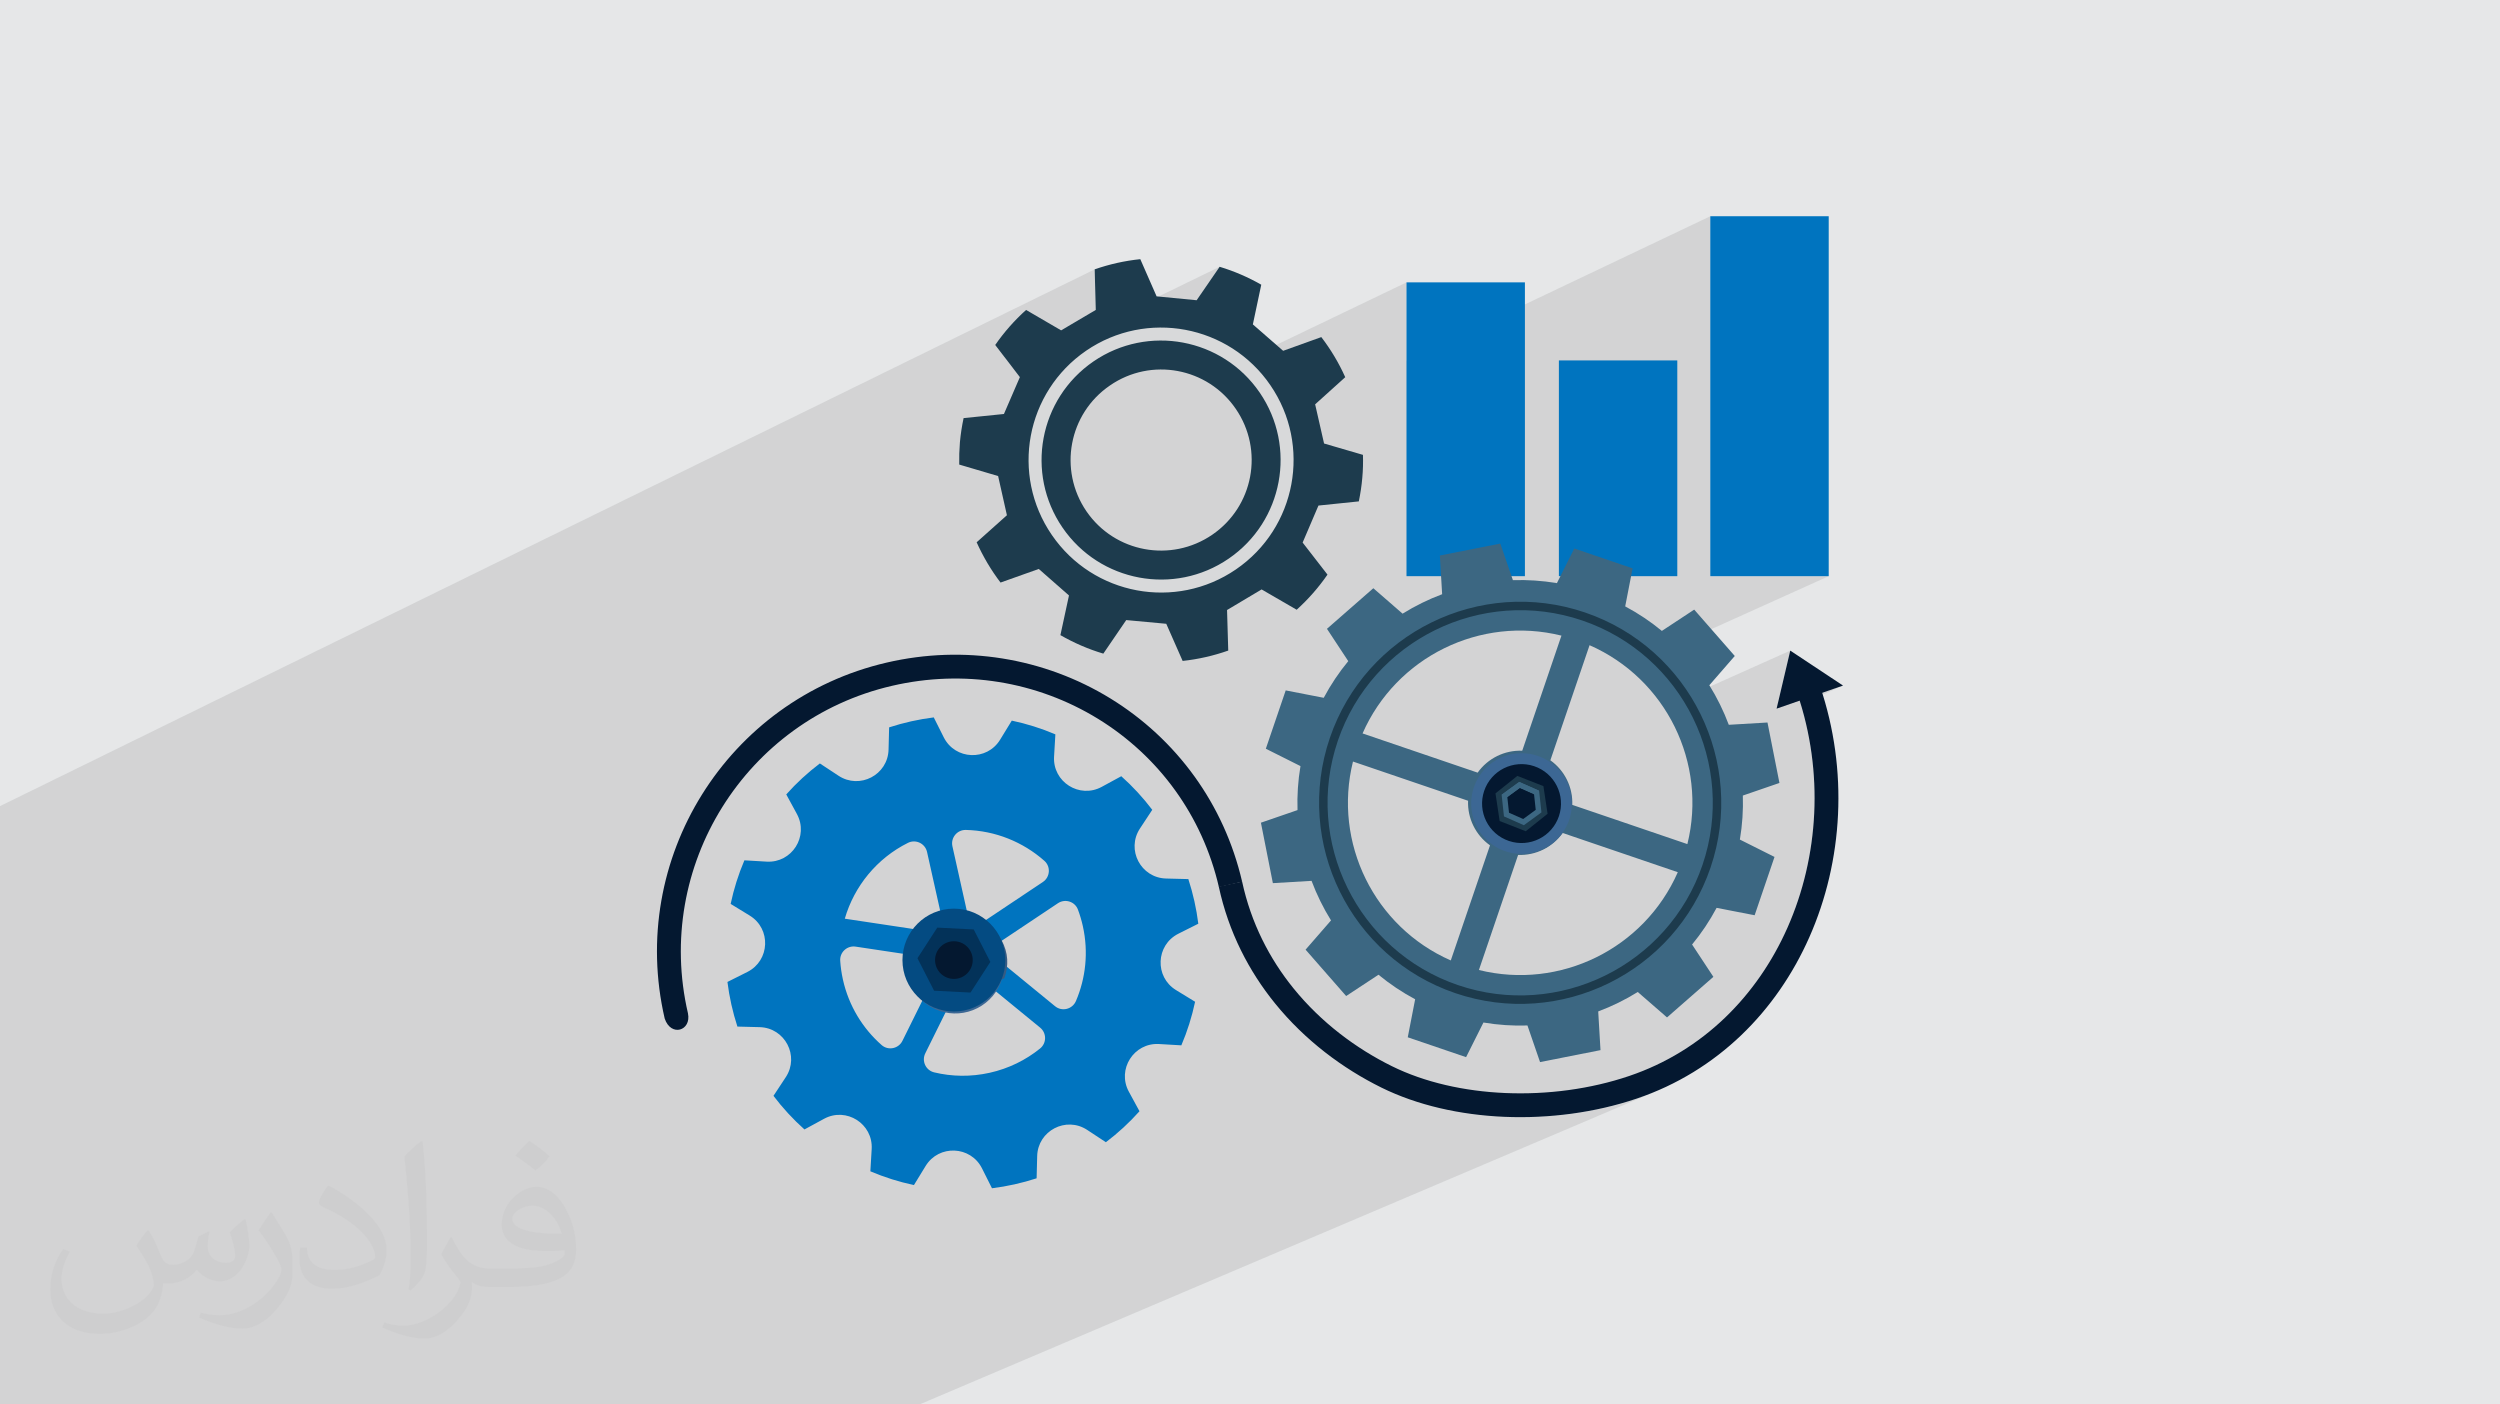 <?xml version="1.0" encoding="UTF-8"?>
<!DOCTYPE svg PUBLIC "-//W3C//DTD SVG 1.1//EN" "http://www.w3.org/Graphics/SVG/1.1/DTD/svg11.dtd">
<!-- Creator: CorelDRAW 2020 (64-Bit) -->
<svg xmlns="http://www.w3.org/2000/svg" xml:space="preserve" width="94.192mm" height="52.917mm" version="1.1" style="shape-rendering:geometricPrecision; text-rendering:geometricPrecision; image-rendering:optimizeQuality; fill-rule:evenodd; clip-rule:evenodd"
viewBox="0 0 9404.92 5283.66"
 xmlns:xlink="http://www.w3.org/1999/xlink"
 xmlns:xodm="http://www.corel.com/coreldraw/odm/2003">
 <rect x="0" y="0" width="9404.92" height="5283.66" fill="#808080" stroke="none"/>
 <defs>
  <style type="text/css">
   <![CDATA[
    .fil0 {fill:#FEFEFE}
    .fil4 {fill:#0074BF}
    .fil19 {fill:#041830}
    .fil1 {fill:#E6E7E8}
    .fil13 {fill:#0074BF;fill-rule:nonzero}
    .fil18 {fill:#033259;fill-rule:nonzero}
    .fil10 {fill:#041830;fill-rule:nonzero}
    .fil17 {fill:#044B82;fill-rule:nonzero}
    .fil6 {fill:#1D3B4D;fill-rule:nonzero}
    .fil11 {fill:#22323A;fill-rule:nonzero}
    .fil8 {fill:#294C6B;fill-rule:nonzero}
    .fil16 {fill:#355B83;fill-rule:nonzero}
    .fil7 {fill:#375F88;fill-rule:nonzero}
    .fil5 {fill:#3C6782;fill-rule:nonzero}
    .fil9 {fill:#3C6794;fill-rule:nonzero}
    .fil14 {fill:#5A87AD;fill-rule:nonzero}
    .fil12 {fill:#D8D9DA;fill-rule:nonzero}
    .fil15 {fill:#E1E1E1;fill-rule:nonzero}
    .fil3 {fill:#373435;fill-opacity:0.031}
    .fil2 {fill:#2B2A29;fill-opacity:0.102}
   ]]>
  </style>
 </defs>
 <g id="Layer_x0020_1">
  <rect class="fil0" x="2098.02" y="987.8" width="521.05" height="1157.4"/>
  <polygon class="fil1" points="-0,0 9404.92,0 9404.92,5283.66 -0,5283.66 "/>
  <polygon class="fil2" points="847.09,5283.66 830.02,5283.66 823.22,5283.66 797.55,5283.66 790.87,5283.66 787.19,5283.66 779.28,5283.66 776.43,5283.66 757.87,5283.66 744.15,5283.66 729.1,5283.66 703.55,5283.66 687.54,5283.66 681.26,5283.66 675.29,5283.66 653.59,5283.66 643.68,5283.66 625.92,5283.66 614.82,5283.66 614.47,5283.66 594.04,5283.66 570.6,5283.66 555.89,5283.66 531.15,5283.66 528.39,5283.66 525.45,5283.66 516.63,5283.66 488.2,5283.66 478.14,5283.66 446.89,5283.66 431.98,5283.66 427.29,5283.66 425.32,5283.66 408.05,5283.66 401.53,5283.66 370,5283.66 350.22,5283.66 350.18,5283.66 343.04,5283.66 332.53,5283.66 325.53,5283.66 325.49,5283.66 320.5,5283.66 320.33,5283.66 289.84,5283.66 263.49,5283.66 249.99,5283.66 248.86,5283.66 246.15,5283.66 228.42,5283.66 215.13,5283.66 210.37,5283.66 208.26,5283.66 208.18,5283.66 208.12,5283.66 205.88,5283.66 204.26,5283.66 203.34,5283.66 202.33,5283.66 153.6,5283.66 131.83,5283.66 127.84,5283.66 95.33,5283.66 76.93,5283.66 70.03,5283.66 50.33,5283.66 31.5,5283.66 23.82,5283.66 -0,5283.66 -0,5271.38 -0,5263.29 -0,5256.75 -0,5252.52 -0,5251.87 -0,5251.45 -0,5243.7 -0,5241.53 -0,5240.8 -0,5237.81 -0,5201.7 -0,5197.97 -0,5191.43 -0,5179.11 -0,5170.28 -0,5166.51 -0,5160 -0,5159.05 -0,5157.95 -0,5156.57 -0,5149.3 -0,5148.91 -0,5142.85 -0,5138.98 -0,5121.62 -0,5120.83 -0,5114.14 -0,5114.12 -0,5114.11 -0,5112.74 -0,5106.69 -0,5103.67 -0,5103.58 -0,5099.88 -0,5091.51 -0,5090.73 -0,5074.56 -0,5062.82 -0,5060.42 -0,5051.1 -0,5039.94 -0,5037.62 -0,5033.14 -0,5031.72 -0,5027.73 -0,5027.12 -0,5020.5 -0,5018.84 -0,4990.99 -0,4988.67 -0,4973.01 -0,4944.34 -0,4941.17 -0,4922.9 -0,4903.83 -0,4876.64 -0,4859.87 -0,4856.03 -0,4854.02 -0,4846.25 -0,4817.83 -0,4815.92 -0,4814.25 -0,4806.82 -0,4802.78 -0,4791.99 -0,4786.64 -0,4785.65 -0,4743.37 -0,4742.95 -0,4738.33 -0,4734.07 -0,4731.81 -0,4670.23 -0,4669.53 -0,4615.48 -0,4614.57 -0,4604.11 -0,4597.49 -0,4592.79 -0,4587.4 -0,4555.74 -0,4550.13 -0,4549.88 -0,4535.98 -0,4528.98 -0,4480.83 -0,4457.47 -0,4450.31 -0,4428.68 -0,4395.23 -0,4393.52 -0,4380.24 -0,4369.7 -0,4324.19 -0,4322.62 -0,4317.38 -0,4315.16 -0,4315.13 -0,4302.11 -0,4281.1 -0,4274.24 -0,4259.81 -0,4230.06 -0,4228.92 -0,4162.52 -0,4159.32 -0,4157.99 -0,4135.12 -0,4134.43 -0,4119.9 -0,4041.12 -0,3991.02 -0,3975.14 -0,3885.35 -0,3873.64 -0,3792.76 -0,3758.35 -0,3748.33 -0,3733.87 -0,3603.83 -0,3595.1 -0,3488.33 -0,3461.68 -0,3410.49 -0,3385.98 -0,3353.64 -0,3348.42 -0,3331.44 -0,3314.61 -0,3297.79 -0,3283.19 -0,3236.98 -0,3189.22 -0,3176.78 -0,3127.41 -0,3057.11 -0,3032.59 4118.13,1013.32 4122.16,1165.92 3991.86,1242.8 3780.73,1345.74 3809.17,1382.83 4588.16,1003.64 4501.62,1129.51 4270.39,1241.75 4292.06,1237.91 4316.03,1234.85 4340.04,1232.96 4364.06,1232.24 4388.06,1232.67 4411.97,1234.25 4435.76,1236.97 4459.39,1240.8 4482.8,1245.76 4505.96,1251.84 4528.82,1259.02 4551.35,1267.3 4573.49,1276.67 4595.2,1287.1 4616.44,1298.62 4637.16,1311.19 4657.33,1324.83 4676.89,1339.51 4690.47,1350.79 5291.2,1062.24 5291.2,1357.03 6434.08,813.45 6434.08,2167.56 6879.55,2167.56 6228.42,2461.32 6248.86,2480.5 6274.34,2506.84 6298.44,2534.32 6321.15,2562.87 6342.42,2592.42 6357.96,2616.35 6734.89,2447.55 6688.61,2644.19 6762.37,2611.37 6770.31,2635.77 6933.44,2579.11 6774.56,2649.71 6779.6,2666.55 6787.18,2694.33 6794.08,2722.23 6800.31,2750.22 6805.87,2778.27 6810.74,2806.41 6814.95,2834.59 6818.5,2862.81 6821.38,2891.05 6823.61,2919.31 6825.18,2947.56 6826.1,2975.78 6826.38,3003.98 6826,3032.14 6824.99,3060.24 6823.33,3088.25 6821.04,3116.18 6818.13,3144.01 6814.58,3171.72 6810.41,3199.3 6805.63,3226.73 6800.21,3254.01 6794.19,3281.12 6787.55,3308.04 6780.32,3334.76 6772.48,3361.26 6764.03,3387.54 6754.98,3413.57 6745.35,3439.35 6735.11,3464.85 6724.3,3490.08 6713.45,3513.85 6702.05,3537.33 6690.14,3560.52 6677.7,3583.39 6664.74,3605.95 6651.26,3628.17 6637.27,3650.03 6622.77,3671.54 6607.76,3692.68 6592.24,3713.44 6576.22,3733.79 6559.7,3753.74 6542.68,3773.27 6525.17,3792.36 6507.17,3811.01 6488.68,3829.19 6469.7,3846.92 6450.24,3864.15 6430.3,3880.88 6409.89,3897.12 6389,3912.84 6367.64,3928.01 6345.82,3942.65 6323.53,3956.73 6300.78,3970.24 6277.57,3983.17 6253.9,3995.5 6229.79,4007.23 6205.23,4018.35 5775.8,4201.61 5786.92,4201.15 5802.83,4200.31 5818.74,4199.3 5834.64,4198.11 5850.51,4196.76 5866.36,4195.21 5882.19,4193.5 5897.99,4191.61 5913.75,4189.55 5929.47,4187.31 5945.15,4184.89 5960.79,4182.31 5976.36,4179.54 5991.89,4176.61 6007.35,4173.49 6022.74,4170.21 6038.07,4166.74 6053.32,4163.11 6068.49,4159.3 6083.58,4155.32 6098.59,4151.17 6113.5,4146.84 6128.32,4142.34 6143.04,4137.67 6157.65,4132.81 6185.9,4122.8 6213.68,4112.06 6240.97,4100.64 3458.81,5283.66 3451.47,5283.66 3240.26,5283.66 3128.61,5283.66 2914.02,5283.66 2879.41,5283.66 2797.29,5283.66 2587.44,5283.66 2585.05,5283.66 2568.22,5283.66 2565.41,5283.66 2491.39,5283.66 2448.8,5283.66 2439.94,5283.66 2392.84,5283.66 2351.46,5283.66 2317.28,5283.66 2267.63,5283.66 2158.16,5283.66 2136.83,5283.66 2118.95,5283.66 1948.44,5283.66 1918.48,5283.66 1899.61,5283.66 1872.14,5283.66 1868.98,5283.66 1834.53,5283.66 1814.29,5283.66 1736.33,5283.66 1730.1,5283.66 1666.95,5283.66 1646.61,5283.66 1598.05,5283.66 1563.42,5283.66 1557.73,5283.66 1546.29,5283.66 1506.09,5283.66 1390.26,5283.66 1383.54,5283.66 1375.85,5283.66 1369.95,5283.66 1355.92,5283.66 1285.7,5283.66 1285.2,5283.66 1254.16,5283.66 1106.98,5283.66 1088.35,5283.66 1084.01,5283.66 1082.05,5283.66 1047.61,5283.66 1042.68,5283.66 1025.59,5283.66 1000.75,5283.66 1000.46,5283.66 990,5283.66 933.05,5283.66 904.89,5283.66 901.69,5283.66 896.22,5283.66 883.52,5283.66 869.67,5283.66 855.29,5283.66 "/>
  <path class="fil3" d="M558.52 4627.69c17.95,27.21 29.6,53.36 40.96,82.43 8.45,16.91 12.93,48.09 52.57,48.09 11.61,0 28.28,-3.42 43.06,-11.61 16.63,-8.73 29.32,-21.94 35.94,-42l15.85 -53.36 38.57 -19.02 2.64 2.64c-5.27,20.09 -6.59,39.36 -6.59,54.43 0,44.63 38.57,61.56 69.22,61.56 17.95,0 34.09,-8.73 34.09,-25.11 0,-21.13 -8.98,-57.06 -20.62,-89.29 17.95,-17.95 35.94,-35.94 56.53,-50.47l3.17 1.6c8.98,38.04 14,75.56 14,100.66 0,24.57 -10.83,51.79 -19.81,69.49 -18.49,34.87 -51.25,62.62 -90.87,62.62 -30.1,0 -63.65,-15.07 -86.66,-43.06l-1.32 0c-21.66,26.96 -55.22,51.25 -108.86,51.25l-16.63 0c-2.64,35.41 -10.29,60.49 -21.94,82.95 -31.95,62.34 -126.81,106.47 -216.1,106.47 -124.17,0 -186.51,-71.59 -186.51,-166.96 0,-58.91 19.27,-113.6 48.88,-152.42l24.29 10.04c-18.49,35.41 -30.91,68.68 -30.91,101.45 0,89.29 72.66,131.83 156.4,131.83 77.68,0 173.83,-49.41 191.28,-106.72 -6.59,-62.62 -30.1,-91.93 -66.04,-148.99 10.83,-19.02 24.83,-38.04 42.28,-58.38l3.17 0 0 0 0 0 -0.02 -0.09zm1432.13 -336.04c26.15,16.39 51.79,35.66 76.87,57.85 -14,19.81 -31.45,37.79 -53.11,53.64 -25.11,-20.34 -50.19,-37.79 -75.84,-56.27 17.42,-19.55 34.62,-38.29 52.04,-55.22l0 0 0 0 0 0 0 0 0 0 0.03 0zm13.47 244.11c-42.28,0 -76.87,27.75 -76.87,48.34 0,44.13 84.53,57.85 185.72,57.31 -12.68,-51.79 -57.06,-105.68 -108.86,-105.68l0.01 0.03zm-94.86 236.19c54.96,0 103.04,-1.6 139.74,-10.83 40.96,-10.29 75.56,-30.91 75.56,-45.17 0,-3.7 0,-8.19 -1.32,-11.89 -22.98,2.11 -49.41,2.11 -72.38,2.11 -74.49,0 -131.55,-16.91 -154.02,-58.66 -5.55,-11.61 -9.51,-24.57 -9.51,-39.36 0,-40.43 17.42,-79.79 48.09,-107 25.61,-22.45 53.89,-36.44 82.67,-36.44 52.04,0 93.51,41.75 122.57,107.54 15.85,35.94 26.68,77.4 26.68,129.72 0,34.87 -9.51,64.19 -31.17,85.85 -40.43,39.11 -114.92,53.89 -229.04,53.89l-51.79 0 0 0 -13.47 0c-28.28,0 -48.62,-5.02 -64.72,-17.42l-2.64 0c0.79,6.59 1.32,12.93 1.32,19.02 0,25.61 -8.45,58.38 -25.61,84.53 -50.72,75.3 -105.68,108.04 -153.24,108.04 -48.09,0 -107,-18.49 -160.11,-42.54l9.51 -18.49c17.17,7.13 40.96,11.89 73.7,11.89 85.85,0 198.66,-82.43 212.66,-163 -3.17,-6.59 -8.98,-15.32 -17.17,-24.57 -25.11,-29.85 -40.96,-54.68 -55.75,-80.83 12.68,-25.11 24.29,-45.17 35.13,-63.4l4.49 -0.53c36.72,74.77 69.99,117.55 144.23,117.55l11.61 0 0 0 53.89 0 0 0 0 0 0 0 0 0 0 0 0.09 0.01zm-371.98 79c6.34,-34.34 6.87,-72.91 6.87,-108.86l0 -53.36c0,-99.6 -12.68,-244.36 -22.98,-338.68 17.95,-19.27 43.06,-42 62.87,-57.31l5.81 1.6c13.47,118.62 16.63,256 16.63,383.06 0,33.3 -1.32,65.79 -4.49,89.55 -1.85,30.1 -19.27,52.83 -56.53,87.7l-8.19 -3.7zm-382.8 -157.19c1.85,46.77 24.83,83.49 105.15,83.49 49.93,0 92.19,-12.93 138.96,-35.13 8.45,-3.7 12.93,-8.73 12.93,-12.93 0,-29.32 -22.45,-68.15 -60.23,-103.55 -36.72,-33.3 -85.34,-62.62 -130.76,-82.18 -15.6,-6.59 -20.62,-13.47 -20.62,-20.09 0,-13.47 17.95,-41.75 32.77,-62.09l5.02 -0.53c52.04,27.21 110.17,67.64 153.24,112.53 39.11,41.47 63.4,83.49 63.4,129.19 0,33.81 -10.29,65.51 -26.96,95.11 -57.06,28.79 -117.83,50.72 -178.06,50.72 -73.17,0 -123.1,-34.34 -123.1,-114.92 0,-8.73 0,-22.19 3.17,-39.64l25.11 0 0 0 0 0 0 0 0 0 0 0 -0.02 0zm-132.37 -132.9l45.45 73.45c16.63,27.21 32.23,56.81 32.23,103.55l0 59.7c0,48.34 -30.91,100.13 -80.83,151.38 -39.11,34.62 -73.7,49.41 -105.68,49.41 -47.55,0 -101.98,-14.79 -164.85,-41.75l7.13 -18.49c19.81,5.27 42.79,9.77 71.06,9.77 90.36,-0.53 182.8,-66.57 225.08,-147.15 5.02,-9.26 6.87,-17.95 6.87,-24.04 0,-9.26 -5.02,-19.55 -8.98,-28.79 -22.98,-43.31 -48.62,-82.95 -76.87,-119.68 14.79,-23.25 29.6,-45.7 45.7,-67.9l3.7 0.53 0 0 0 0 0 0 0 0 0 0 -0.02 0.01z"/>
  <rect class="fil4" x="6434.08" y="813.45" width="445.47" height="1354.11"/>
  <rect class="fil4" x="5864.47" y="1355.9" width="445.47" height="811.65"/>
  <rect class="fil4" x="5291.2" y="1062.24" width="445.47" height="1105.31"/>
  <path class="fil5" d="M5125.9 2759.14c126.37,-287.91 443.05,-443.65 748.22,-367.96l-147.51 432.99c-66.07,-2.64 -129.47,28.54 -167.72,82.49l-432.99 -147.52zm-36.03 105.76l432.99 147.51c-2.64,66.07 28.55,129.46 82.48,167.71l-147.52 433c-287.89,-126.37 -443.63,-443.05 -367.95,-748.22zm598.72 244.08c-49.06,-16.71 -75.27,-70.02 -58.56,-119.08 16.7,-49.06 70.02,-75.28 119.08,-58.56 49.05,16.71 75.28,70.03 58.57,119.08 -16.71,49.06 -70.03,75.28 -119.09,58.56zm22.52 107.17c66.06,2.65 129.45,-28.54 167.71,-82.48l432.99 147.51c-126.37,287.91 -443.05,443.65 -748.22,367.97l147.52 -433zm636.74 -40.72l-433 -147.52c2.65,-66.06 -28.54,-129.47 -82.48,-167.71l147.51 -432.99c287.91,126.37 443.65,443.04 367.97,748.22zm-1455.5 -293.48c-9.33,55.4 -12.92,110.82 -11.13,165.56l-137.71 47.41 44.97 227.39 145.57 -8.6c19.44,51.88 43.96,101.76 73.19,148.82l-95.69 110.04 152.65 174.44 121.63 -80.13c42.26,34.84 88.34,65.82 137.91,92.25l-27.82 143.08 219.42 74.75 65.31 -130.3c55.4,9.33 110.82,12.93 165.56,11.12l47.41 137.72 227.39 -44.97 -8.59 -145.57c51.88,-19.44 101.74,-43.96 148.81,-73.19l110.04 95.69 174.45 -152.65 -80.15 -121.62c34.85,-42.26 65.84,-88.35 92.27,-137.93l143.07 27.83 74.75 -219.42 -130.3 -65.3c9.34,-55.41 12.93,-110.82 11.13,-165.57l137.72 -47.4 -44.97 -227.4 -145.58 8.6c-19.43,-51.88 -43.96,-101.75 -73.18,-148.82l95.68 -110.04 -152.64 -174.44 -121.63 80.14c-42.26,-34.85 -88.35,-65.84 -137.93,-92.27l27.83 -143.06 -219.42 -74.76 -65.3 130.31c-55.41,-9.34 -110.83,-12.93 -165.57,-11.14l-47.4 -137.71 -227.39 44.97 8.59 145.57c-51.88,19.44 -101.75,43.97 -148.82,73.19l-110.04 -95.68 -174.44 152.64 80.14 121.62c-34.85,42.26 -65.84,88.35 -92.27,137.93l-143.06 -27.82 -74.75 219.4 130.29 65.32z"/>
  <path class="fil6" d="M5032.99 2786.51c-128.83,378.18 74.03,790.68 452.21,919.52 378.19,128.83 790.69,-74.03 919.53,-452.21 128.84,-378.19 -74.02,-790.69 -452.22,-919.53 -378.18,-128.83 -790.68,74.03 -919.52,452.22zm-30.17 -10.28c134.51,-394.83 565.15,-606.61 959.98,-472.11 394.83,134.51 606.62,565.14 472.11,959.99 -134.51,394.82 -565.14,606.6 -959.99,472.11 -394.82,-134.52 -606.6,-565.16 -472.1,-959.99z"/>
  <path class="fil7" d="M5672.27 3213.3c-0.01,0 -0.01,0 -0.01,0l0.36 -0.3 -0.35 0.3z"/>
  <polygon class="fil8" points="5543.88,2943.75 5543.88,2943.75 5543.97,2943.73 "/>
  <path class="fil9" d="M5558.71 3115.72c51.19,91.25 166.69,123.74 257.94,72.54 91.27,-51.19 123.75,-166.69 72.55,-257.94 -51.19,-91.26 -166.68,-123.74 -257.94,-72.55 -91.26,51.19 -123.74,166.68 -72.55,257.95z"/>
  <path class="fil10" d="M5864.71 3070.19c-26.04,77.72 -110.18,119.63 -187.91,93.58 -77.74,-26.05 -119.65,-110.18 -93.6,-187.92 26.05,-77.73 110.18,-119.63 187.92,-93.6 77.74,26.05 119.64,110.19 93.59,187.94z"/>
  <polygon class="fil6" points="5641.65,3088.65 5625.96,2984.55 5708.27,2918.91 5806.28,2957.38 5821.97,3061.49 5739.65,3127.13 "/>
  <path class="fil11" d="M5775.52 3040.3c-9.54,28.47 -40.36,43.81 -68.83,34.27 -28.48,-9.54 -43.82,-40.35 -34.29,-68.83 9.55,-28.47 40.36,-43.81 68.84,-34.28 28.48,9.55 43.81,40.37 34.28,68.84z"/>
  <polygon class="fil5" points="5715.19,2941.61 5790.07,2974.72 5798.86,3056.13 5732.74,3104.43 5657.85,3071.32 5649.08,2989.91 "/>
  <polygon class="fil10" points="5717.71,2964.97 5771.1,2988.58 5777.35,3046.62 5730.21,3081.07 5676.82,3057.45 5670.57,2999.41 "/>
  <polygon class="fil5" points="5670.57,2999.41 5649.08,2989.91 5715.19,2941.61 5790.07,2974.72 5771.1,2988.58 5717.71,2964.97 "/>
  <polygon class="fil10" points="5723.96,3023.02 5670.57,2999.41 5717.71,2964.97 5771.1,2988.58 "/>
  <path class="fil6" d="M4560.49 2011.6c-154.91,106.15 -366.92,67.28 -473.55,-88.41 -105.95,-155.45 -66.59,-367.14 88.74,-473.14 154.83,-106.77 366.9,-67.27 473.14,87.84 106.87,155.47 66.89,367.54 -88.33,473.71zm564.4 -213.78c2.68,-29.1 3.35,-58.08 2.53,-86.65l-146.34 -42.75 -33.58 -147.37 113.25 -102.07c-24.11,-53.85 -54.47,-104.39 -90.03,-150.86l-143.57 51.63 -113.94 -99.35 31.62 -149.36c-48.86,-27.92 -101.33,-50.8 -156.65,-67.42l-86.54 125.87 -150.53 -14.58 -61.36 -139.94c-59.29,6.19 -116.79,19.13 -171.61,38.32l4.03 152.61 -130.3 76.87 -131.78 -76.77c-43.42,39.07 -82.51,83.19 -116.11,131.79l92.75 120.92 -59.95 138.71 -151.77 15.48c-6.24,29.44 -11.04,59.72 -13.83,90.75 -2.35,28.33 -3.16,56.28 -2.62,84.02l146.34 43.19 33.1 147.48 -113.89 101.72c24.22,53.89 54.33,104.92 89.9,151.5l143.79 -51.17 113.65 99.69 -32.24 149.31c50.4,28.9 104.39,52.57 161.45,69.55l86.17 -126.23 150.59 13.94 61.63 139.79c59.29,-6.46 116.74,-19.69 171.54,-39l-4.48 -152.58 129.96 -77.44 131.97 76.42c43.46,-39.38 82.48,-83.59 115.85,-132.16l-93.43 -120.57 59.49 -139.21 151.89 -15.69c5.91,-28.97 10.48,-58.47 13.05,-88.42z"/>
  <path class="fil12" d="M4622.17 2101.64c-204.64,140.27 -484.63,88.03 -624.88,-116.67 -140.68,-205.1 -88.35,-484.79 116.29,-625.25 204.83,-140.28 484.99,-87.79 625.27,116.98 140.33,204.67 88.15,484.67 -116.68,624.94zm156.98 -652.53c-155.52,-227.02 -466.12,-285.22 -693.21,-129.7 -226.88,155.73 -284.89,465.81 -128.92,693.2 155.49,226.96 465.9,284.86 692.78,129.33 227.08,-155.5 284.94,-465.93 129.35,-692.83z"/>
  <path class="fil13" d="M3218.8 3561.15l287.82 43.31c2.83,16.47 9.18,32.48 19.13,46.83l-130.82 264.33c-14.64,29.58 -53.46,37.65 -78.25,15.87 -70.95,-62.38 -123.5,-147 -145.65,-246.27 -5.29,-23.74 -8.66,-47.46 -10.19,-70.98 -2.1,-32.11 26.15,-57.87 57.96,-53.09zm262.04 401.48l129.36 -261.36c26.83,2.77 54.51,-3.66 77.89,-19.52l224.94 184.2c24.77,20.29 24.68,58.24 -0.22,78.38 -53.66,43.39 -117.9,75.4 -189.81,91.44 -71.28,15.92 -142.38,14.43 -208.87,-1.63 -31.45,-7.59 -47.63,-42.52 -33.29,-71.51zm258.16 -365.67c1.31,-12.32 0.68,-24.82 -1.91,-37l242.83 -162.07c26.9,-17.95 63.81,-6.5 75.16,23.78 7.49,19.98 13.69,40.71 18.47,62.14 21.91,98.16 10.82,195.98 -25.87,281.91 -13.28,31.11 -52.47,41.06 -78.63,19.63l-230.05 -188.38zm-111.42 -82.85c38.88,2.93 68.04,36.8 65.11,75.69 -2.92,38.88 -36.8,68.04 -75.69,65.11 -38.88,-2.91 -68.04,-36.8 -65.11,-75.68 2.92,-38.89 36.8,-68.04 75.69,-65.12zm295.63 -196.02l-244.73 163.34c-10.03,-5.46 -20.71,-9.38 -31.68,-11.7l-63.82 -286c-7.16,-32.05 17.7,-62.31 50.53,-61.54 110.6,2.61 214.9,45.06 295.36,116.21 24.73,21.87 21.81,61.35 -5.66,79.68zm-371.91 172.94c-2.91,2.2 -5.72,4.54 -8.45,7.04 -3.88,3.56 -7.44,7.35 -10.72,11.29l-354.07 -53.3c35.5,-122.34 120.8,-227.06 237.62,-285.28 29.35,-14.63 64.65,2.26 71.8,34.27l63.82 285.98zm-739.84 165.47l-74.88 37.54c3.55,28.32 8.45,56.62 14.75,84.84 6.3,28.22 13.91,55.93 22.74,83.07l83.72 2.15c95.23,2.44 150.68,108.6 98.29,188.17l-46.28 70.26c34.49,45.62 73.45,87.94 116.53,126.41l73.67 -40.05c83.69,-45.5 184.8,18.72 179.21,113.82l-4.92 83.7c53.13,22.64 108.01,39.91 163.96,51.73l43.91 -71.76c49.74,-81.25 169.4,-76.19 212.11,8.97l37.54 74.87c28.32,-3.55 56.62,-8.44 84.84,-14.74 28.22,-6.3 55.93,-13.91 83.06,-22.74l2.15 -83.72c2.45,-95.24 108.62,-150.69 188.17,-98.3l70.26 46.28c45.62,-34.48 87.94,-73.46 126.42,-116.52l-40.05 -73.67c-45.5,-83.7 18.71,-184.81 113.81,-179.21l83.71 4.92c22.64,-53.14 39.9,-108.01 51.72,-163.96l-71.75 -43.92c-81.25,-49.73 -76.19,-169.39 8.96,-212.1l74.87 -37.54c-3.54,-28.32 -8.44,-56.63 -14.74,-84.84 -6.29,-28.22 -13.91,-55.92 -22.73,-83.06l-83.73 -2.16c-95.24,-2.45 -150.69,-108.61 -98.29,-188.16l46.27 -70.27c-34.49,-45.62 -73.45,-87.95 -116.52,-126.41l-73.67 40.05c-83.7,45.49 -184.8,-18.71 -179.21,-113.81l4.92 -83.71c-53.13,-22.64 -108.01,-39.9 -163.96,-51.72l-43.92 71.75c-49.72,81.26 -169.38,76.19 -212.1,-8.96l-37.54 -74.88c-28.32,3.55 -56.62,8.45 -84.84,14.74 -28.22,6.3 -55.92,13.91 -83.06,22.75l-2.16 83.71c-2.44,95.24 -108.6,150.68 -188.17,98.29l-70.25 -46.27c-45.63,34.49 -87.95,73.45 -126.42,116.52l40.05 73.67c45.5,83.7 -18.71,184.81 -113.81,179.21l-83.71 -4.92c-22.63,53.14 -39.9,108.01 -51.71,163.97l71.74 43.91c81.26,49.73 76.19,169.39 -8.96,212.1z"/>
  <path class="fil9" d="M3634.87 3717.99c-50.29,25.04 -111.36,4.57 -136.4,-45.7 -25.04,-50.29 -4.58,-111.37 45.7,-136.41 50.29,-25.04 111.36,-4.58 136.4,45.71 25.04,50.28 4.58,111.35 -45.7,136.4zm122.7 -173.7c-46.37,-90.65 -157.44,-126.56 -248.09,-80.19 -90.66,46.37 -126.56,157.45 -80.19,248.1 46.37,90.64 157.44,126.55 248.1,80.18 90.65,-46.37 126.55,-157.45 80.18,-248.09z"/>
  <path class="fil14" d="M3769.29 3683.6c0,-0.01 0,-0.02 0.01,-0.03l0.42 -0.12 -0.43 0.15z"/>
  <path class="fil15" d="M3665.74 3450.2l0.06 -0.06c0.01,0 0.01,0 0.01,0.01 -0.03,0.02 -0.05,0.04 -0.07,0.05z"/>
  <path class="fil16" d="M3759.88 3686.74c0.09,-0.29 0.17,-0.59 0.26,-0.89l9.17 -2.28c-0.01,0.01 -0.01,0.02 -0.01,0.03l-9.42 3.14z"/>
  <path class="fil16" d="M3760.14 3685.85c13.29,-45.16 12.71,-93.67 -11.58,-138.28 -21.7,-39.83 -57.08,-68.05 -96.86,-83.03l14.05 -14.34c0.02,-0.01 0.04,-0.03 0.07,-0.05 41.92,14.48 78.76,44.04 101.65,86.07 26.1,47.92 27.78,96.73 10.83,144.39l-8.57 2.85 -0.42 0.12 -9.17 2.28z"/>
  <path class="fil17" d="M3782.03 3611.78c0,106.88 -86.64,193.52 -193.51,193.52 -106.88,0 -193.52,-86.64 -193.52,-193.52 0,-106.88 86.64,-193.53 193.52,-193.53 106.87,0 193.51,86.65 193.51,193.53z"/>
  <polygon class="fil18" points="3513.97,3727 3451.45,3604.82 3526.01,3489.6 3663.08,3496.56 3725.59,3618.73 3651.03,3733.96 "/>
  <path class="fil10" d="M3659.4 3611.78c0,39.14 -31.73,70.87 -70.87,70.87 -39.15,0 -70.88,-31.73 -70.88,-70.87 0,-39.14 31.73,-70.87 70.88,-70.87 39.14,0 70.87,31.73 70.87,70.87z"/>
  <path class="fil10" d="M2500.57 3831.79c-69.62,-300.14 -10.98,-600.08 140.1,-842.41 151.11,-242.37 394.73,-427.11 695.04,-496.76 147.16,-34.13 294.31,-38.01 434.67,-15.57 145.48,23.25 283.44,74.77 406.38,150.16 123.33,75.65 231.73,175.38 317.63,294.84 82.61,114.9 144.35,247.88 178.49,395.04l-87.45 20.01c-31.38,-135.34 -88.01,-257.43 -163.73,-362.73 -78.77,-109.55 -178.3,-201.11 -291.64,-270.61 -113.25,-69.46 -240.13,-116.87 -373.72,-138.24 -129.09,-20.64 -264.71,-17 -400.62,14.52 -275.96,64 -499.89,233.87 -638.84,456.74 -138.98,222.91 -192.93,498.85 -128.87,775 13.92,66.15 -63.95,90.26 -87.43,20.01z"/>
  <path class="fil10" d="M6847.34 2582.57c106.58,314.48 86.38,656.45 -40.88,943.67 -122.73,277.05 -344.84,503.56 -648.82,606.57 -155.29,52.63 -329.14,75.78 -497.87,68.66 -166.33,-7.03 -328.16,-43.47 -463.06,-110.08 -145.19,-71.69 -287.26,-177.42 -400.17,-316.78 -98.3,-121.31 -174.5,-267.81 -211.54,-439.17l87.78 -18.96c33.92,156.88 103.53,290.83 193.29,401.6 104.26,128.67 235.76,226.46 370.32,292.9 123.57,61.02 272.81,94.44 426.9,100.95 157.95,6.67 320.52,-14.93 465.56,-64.08 278.59,-94.41 482.46,-302.73 595.45,-557.77 118.49,-267.47 137.31,-585.88 38.07,-878.71l84.97 -28.8z"/>
  <polygon class="fil19" points="6683.5,2665.92 6933.44,2579.11 6734.89,2447.55 "/>
 </g>
</svg>
